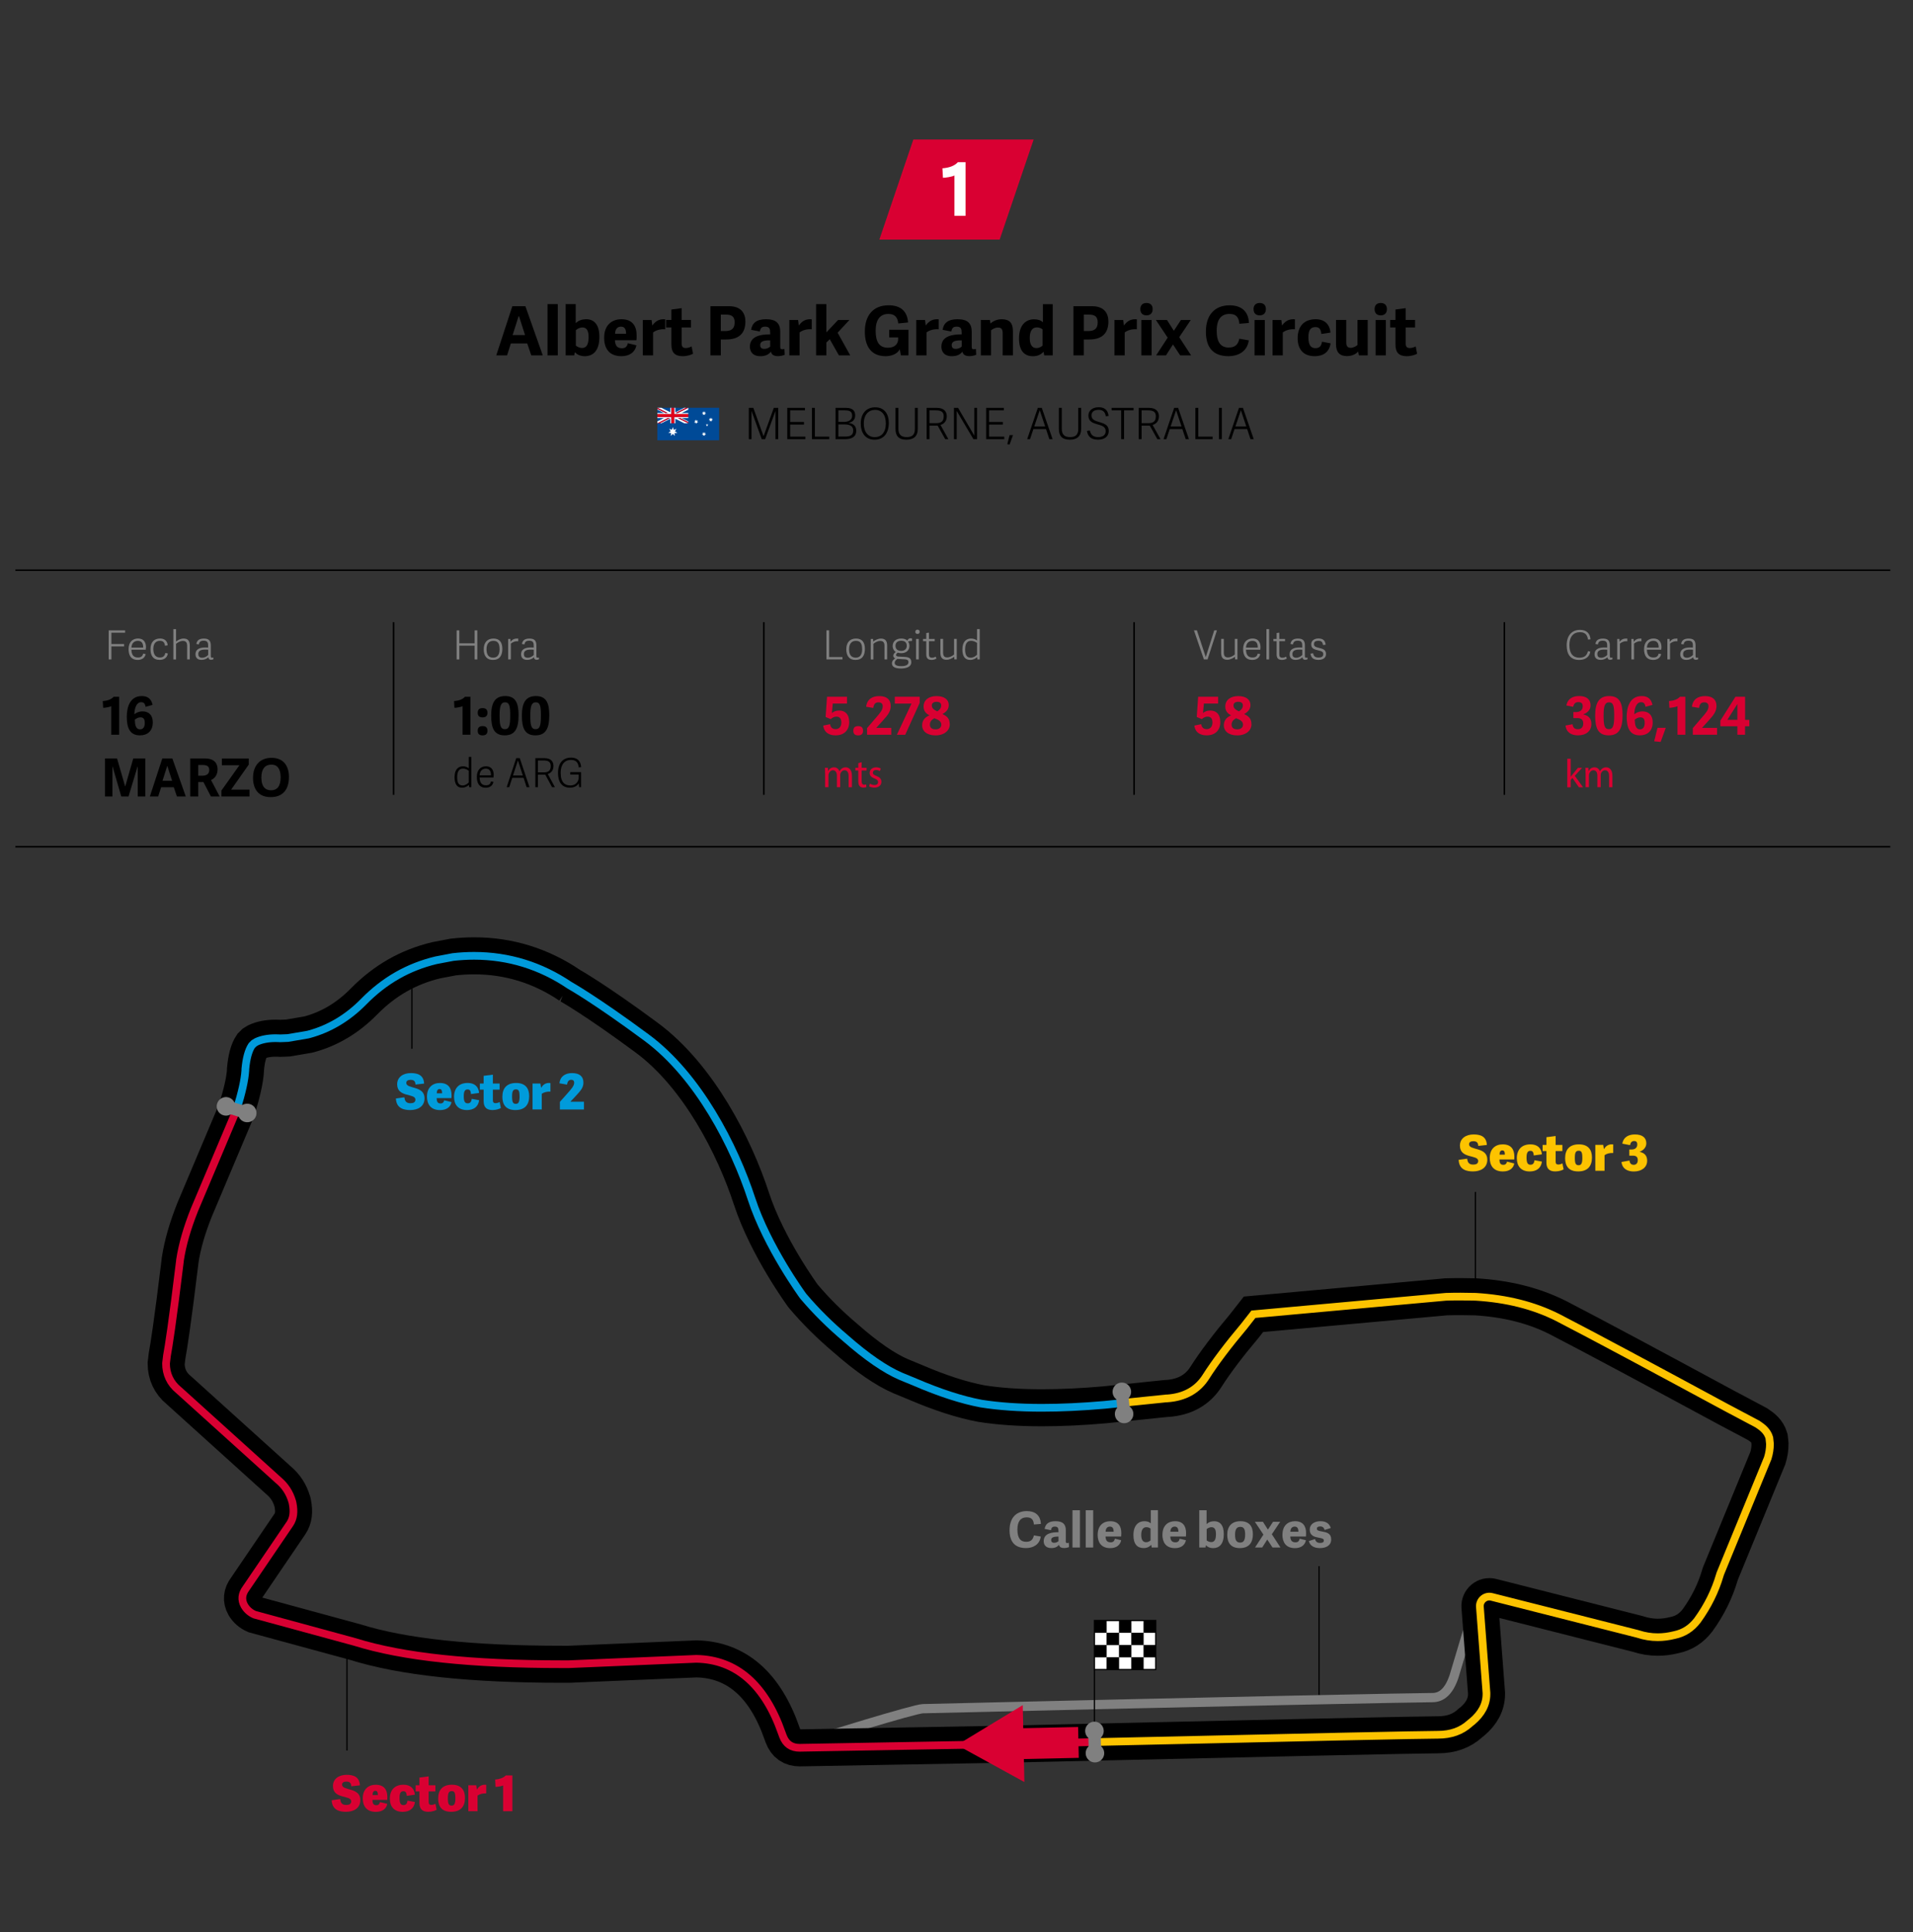 <?xml version="1.0" encoding="UTF-8"?><svg id="Cifra_1" xmlns="http://www.w3.org/2000/svg" xmlns:xlink="http://www.w3.org/1999/xlink" viewBox="0 0 620 626"><rect x="0" y="0" width="620" height="626" fill="#333333" stroke="none"/><defs><style>.cls-1{stroke-width:4px;}.cls-1,.cls-2,.cls-3,.cls-4,.cls-5,.cls-6,.cls-7,.cls-8,.cls-9,.cls-10,.cls-11{fill:none;}.cls-1,.cls-2,.cls-3,.cls-4,.cls-9{stroke-linecap:round;stroke-line:round;}.cls-1,.cls-10{stroke:gray;}.cls-2{stroke-width:12px;}.cls-2,.cls-6,.cls-7,.cls-8{stroke:#000;}.cls-12{fill:#fdc300;}.cls-12,.cls-13,.cls-14,.cls-15,.cls-5,.cls-16,.cls-17,.cls-18,.cls-19{stroke-width:0px;}.cls-3{stroke:#009bdb;}.cls-3,.cls-4,.cls-9{stroke-width:2.5px;}.cls-14{fill:#e1001a;}.cls-4{stroke:#fdc300;}.cls-15{fill:#009bdb;}.cls-6{stroke-width:.5px;}.cls-16{fill:gray;}.cls-7,.cls-8{stroke-width:.4px;}.cls-8{stroke-miterlimit:10;}.cls-17{fill:#004a97;}.cls-18{fill:#fff;}.cls-19{fill:#d90032;}.cls-9,.cls-11{stroke:#d90032;}.cls-20{clip-path:url(#clippath);}.cls-10{stroke-width:3px;}.cls-11{stroke-width:10px;}</style><clipPath id="clippath"><rect class="cls-7" x="354.71" y="525.03" width="19.86" height="15.9"/></clipPath></defs><g id="Titulos_DESKTOP"><g id="Tres_Caritas"><g id="Deleted_Symbol"><path class="cls-16" d="M507.75,209.11c0-3.26,1.74-5.04,4.32-5.04,1.92,0,3.25.96,3.42,3.07l-.82.08c-.22-1.52-.92-2.39-2.6-2.39-2.12,0-3.43,1.43-3.43,4.19s1.21,4.07,3.24,4.07c1.57,0,2.43-.66,2.77-2.13l.77.17c-.35,2-1.98,2.69-3.6,2.69-2.9,0-4.06-1.92-4.06-4.69Z"/><path class="cls-16" d="M521.76,212.58c0,.36.07.52.4.52.12,0,.23-.03.4-.08l.05.56c-.26.13-.49.18-.79.18-.61,0-.83-.38-.86-.83-.49.52-1.27.87-2.21.87-1.69,0-1.96-1.16-1.96-1.79,0-1.89,1.72-2.24,3.22-2.24.38,0,.61.01.87.03v-.66c0-1.01-.29-1.56-1.44-1.56-1.05,0-1.42.42-1.56,1.2l-.82-.14c.21-1.23,1.01-1.75,2.43-1.75,1.59,0,2.26.62,2.26,2.28v3.43ZM520.9,210.5c-.21-.03-.44-.04-.82-.04-.91,0-2.38.07-2.38,1.42,0,.65.23,1.22,1.26,1.22.77,0,1.52-.43,1.94-.91v-1.69Z"/><path class="cls-16" d="M527.4,207.78c-.82-.14-1.85.23-2.39.77v5.1h-.87v-6.64h.71l.08.92c.64-.86,1.35-1.07,2.26-1.05h.21v.91Z"/><path class="cls-16" d="M531.98,207.78c-.82-.14-1.85.23-2.39.77v5.1h-.87v-6.64h.71l.08.92c.64-.86,1.35-1.07,2.26-1.05h.21v.91Z"/><path class="cls-16" d="M532.84,210.33c0-2.43,1.4-3.46,3.08-3.46,1.82,0,2.56,1.24,2.56,2.82-.01.26-.03.53-.07.81h-4.65c.05,1.99.98,2.52,2.13,2.52,1.04,0,1.47-.43,1.68-1.26l.82.16c-.29,1.31-1.34,1.89-2.56,1.89-2.31,0-2.99-1.64-2.99-3.47ZM537.57,209.8c.03-1.37-.49-2.17-1.73-2.17-1.01,0-2,.62-2.07,2.17h3.8Z"/><path class="cls-16" d="M543.65,207.78c-.82-.14-1.85.23-2.39.77v5.1h-.87v-6.64h.71l.08.92c.64-.86,1.35-1.07,2.26-1.05h.21v.91Z"/><path class="cls-16" d="M549.54,212.58c0,.36.07.52.4.52.12,0,.23-.03.4-.08l.05.56c-.26.13-.49.18-.79.18-.61,0-.83-.38-.86-.83-.49.52-1.27.87-2.21.87-1.69,0-1.96-1.16-1.96-1.79,0-1.89,1.72-2.24,3.22-2.24.38,0,.61.01.87.03v-.66c0-1.01-.29-1.56-1.44-1.56-1.05,0-1.42.42-1.56,1.2l-.82-.14c.21-1.23,1.01-1.75,2.43-1.75,1.59,0,2.26.62,2.26,2.28v3.43ZM548.69,210.5c-.21-.03-.44-.04-.82-.04-.91,0-2.38.07-2.38,1.42,0,.65.23,1.22,1.26,1.22.77,0,1.52-.43,1.94-.91v-1.69Z"/><path class="cls-19" d="M509.67,234.65c.14,1.04.58,1.61,1.73,1.61.97,0,1.73-.56,1.73-1.84s-.7-1.77-1.99-1.77h-1.21v-1.94h.8c1.44,0,2.23-.73,2.23-1.87,0-.82-.34-1.36-1.39-1.36s-1.48.54-1.7,1.53l-2.21-.44c.44-2.31,2.23-3.06,4.15-3.06,2.36,0,3.69,1.1,3.69,2.99,0,1.62-1.19,2.53-2.31,2.91v.07c1.63.37,2.57,1.29,2.57,3.08,0,2.28-1.7,3.69-4.35,3.69-1.94,0-3.76-.82-4.03-3.18l2.29-.42Z"/><path class="cls-19" d="M516.99,231.86c0-4.06,1.17-6.34,4.55-6.34s4.33,2.29,4.33,6.2c0,4.23-1.1,6.53-4.5,6.53s-4.38-2.31-4.38-6.39ZM523.16,231.83c0-3.06-.27-4.28-1.65-4.28s-1.79,1.21-1.79,4.33.31,4.37,1.72,4.37,1.72-1.28,1.72-4.42Z"/><path class="cls-19" d="M533.3,229.01c-.19-1.16-.65-1.5-1.45-1.5-1.53,0-2.16,2.04-2.18,3.91.58-.51,1.53-.94,2.65-.94,1.96,0,3.32,1.17,3.32,3.55,0,2.89-1.82,4.22-4.18,4.22-3.4,0-4.25-2.67-4.25-6.05,0-2.87.92-6.68,4.84-6.68,1.67,0,3.06.65,3.52,2.86l-2.28.63ZM531.53,236.3c1.02,0,1.51-.82,1.51-2.07s-.39-1.82-1.44-1.82c-.61,0-1.34.37-1.79.76.05,1.63.29,3.13,1.72,3.13Z"/><path class="cls-19" d="M537.19,235.81h2.69l-1.67,4.57-2.09-.2,1.07-4.37Z"/><path class="cls-19" d="M543.67,238.05v-9.25c-.58.31-2.07.53-2.63.53l-.12-2.18c1.51-.12,2.74-.53,3.55-1.41h1.75v12.31h-2.55Z"/><path class="cls-19" d="M556.31,228.7c0,1.75-.83,2.89-2.65,4.88l-2.01,2.21v.05h4.84v2.21h-7.85v-2.14l2.63-3.08c1.55-1.78,2.45-2.74,2.45-3.99,0-.82-.44-1.29-1.38-1.29-1.09,0-1.51.66-1.68,1.82l-2.31-.39c.29-2.43,1.97-3.45,4.25-3.45,2.45,0,3.71,1.16,3.71,3.18Z"/><path class="cls-19" d="M563.08,238.05v-2.75h-5.51v-1.82l4.88-7.73h3.13v7.48h1.38v2.07h-1.39v2.75h-2.48ZM563.08,233.22v-5.13l-3.25,5.13h3.25Z"/><path class="cls-19" d="M509.05,251.65h.03c.15-.22.37-.49.54-.71l1.79-2.17h1.34l-2.36,2.59,2.68,3.71h-1.35l-2.1-3.02-.57.65v2.37h-1.1v-9.23h1.1v5.82Z"/><path class="cls-19" d="M513.87,250.46c0-.65-.01-1.18-.05-1.7h.97l.05,1.01h.04c.34-.6.91-1.16,1.92-1.16.83,0,1.46.52,1.73,1.26h.02c.19-.35.43-.62.68-.82.37-.29.77-.44,1.35-.44.81,0,2,.55,2,2.73v3.71h-1.08v-3.56c0-1.21-.43-1.94-1.32-1.94-.63,0-1.12.48-1.31,1.04-.05.16-.09.36-.09.57v3.89h-1.08v-3.77c0-1-.43-1.73-1.27-1.73-.69,0-1.2.57-1.37,1.14-.06.17-.09.36-.09.56v3.8h-1.08v-4.59Z"/><path class="cls-16" d="M268.72,212.89h4.32v.75h-5.19v-9.41h.87v8.66Z"/><path class="cls-16" d="M274.28,210.36c0-2.16,1.12-3.48,3.16-3.48s2.87,1.34,2.87,3.32c0,2.18-.87,3.61-3.04,3.61s-2.99-1.5-2.99-3.45ZM279.41,210.27c0-1.98-.74-2.64-2.01-2.64s-2.21.81-2.21,2.68.71,2.76,2.16,2.76c1.27,0,2.07-.78,2.07-2.79Z"/><path class="cls-16" d="M287.53,213.65h-.87v-4.39c0-1.01-.35-1.61-1.38-1.61-.87,0-1.81.58-2.21.95v5.06h-.87v-6.64h.77l.05.83c.71-.53,1.57-.96,2.5-.96,1.42,0,2.01.79,2.01,2.29v4.49Z"/><path class="cls-16" d="M294.07,207.58c.17-.4.49-.79.96-.79.19,0,.38.03.56.09v.78c-.42-.01-.99.07-1.31.17.3.34.47.88.47,1.42,0,1.51-1.16,2.38-2.61,2.38-.43,0-.9-.06-1.21-.18-.22.2-.51.44-.51.75s.16.49.96.53l1.85.1c1.35.08,2.12.43,2.12,1.72,0,1.62-1.81,2.04-3.37,2.04-2.5,0-2.9-.95-2.9-1.68,0-.82.61-1.31,1.08-1.64-.39-.12-.65-.4-.65-.84,0-.53.39-.88.82-1.22-.46-.23-.79-.7-.94-1.29-.05-.19-.08-.39-.08-.61,0-1.48,1.11-2.43,2.76-2.43.85,0,1.55.18,2,.7ZM293.2,213.61l-2.37-.13c-.49.35-.86.74-.86,1.27,0,.57.39,1.08,2.15,1.08,1.57,0,2.31-.48,2.31-1.31,0-.49-.25-.86-1.23-.91ZM292.11,207.59c-1.04,0-1.88.48-1.88,1.64,0,.96.55,1.65,1.86,1.65,1.09,0,1.79-.62,1.79-1.62,0-1.13-.65-1.66-1.77-1.66Z"/><path class="cls-16" d="M297.36,205.39c-.44,0-.7-.25-.7-.69s.26-.69.7-.69.7.25.7.69-.26.69-.7.69ZM297.77,213.65h-.87v-6.64h.87v6.64Z"/><path class="cls-16" d="M303.48,213.39c-.33.22-.98.42-1.51.42-1.18,0-1.77-.53-1.77-1.78v-4.29h-1.04v-.73h1.04v-1.91l.87-.13v2.04h1.86v.73h-1.86v4.17c0,.75.16,1.18,1.03,1.18.4,0,.9-.17,1.18-.34l.2.64Z"/><path class="cls-16" d="M304.79,207h.87v4.39c0,1.01.31,1.61,1.34,1.61.87,0,1.81-.58,2.21-.95v-5.06h.87v6.64h-.77l-.05-.83c-.71.53-1.57.96-2.5.96-1.42,0-1.98-.79-1.98-2.29v-4.49Z"/><path class="cls-16" d="M317.53,213.65h-.74l-.08-.74c-.61.51-1.3.9-2.29.9-1.5,0-2.51-.96-2.51-3.39,0-2.59,1.3-3.54,2.81-3.54.78,0,1.44.26,1.94.62v-3.67h.87v9.82ZM316.66,208.31c-.33-.25-1.05-.69-1.94-.69-1.42,0-1.92,1.11-1.92,2.83,0,1.82.56,2.64,1.83,2.64.81,0,1.57-.49,2.03-.99v-3.8Z"/><path class="cls-16" d="M154.7,213.65h-.87v-4.46h-4.97v4.46h-.87v-9.41h.87v4.19h4.97v-4.19h.87v9.41Z"/><path class="cls-16" d="M156.78,210.36c0-2.16,1.12-3.48,3.16-3.48s2.87,1.34,2.87,3.32c0,2.18-.87,3.61-3.04,3.61s-2.99-1.5-2.99-3.45ZM161.9,210.27c0-1.98-.74-2.64-2.01-2.64s-2.21.81-2.21,2.68.71,2.76,2.16,2.76c1.27,0,2.07-.78,2.07-2.79Z"/><path class="cls-16" d="M167.96,207.78c-.82-.14-1.85.23-2.39.77v5.1h-.87v-6.64h.71l.08.92c.64-.86,1.35-1.07,2.26-1.05h.21v.91Z"/><path class="cls-16" d="M173.85,212.58c0,.36.07.52.4.52.12,0,.23-.03.4-.08l.05.56c-.26.13-.49.18-.79.18-.61,0-.83-.38-.86-.83-.49.52-1.27.87-2.21.87-1.69,0-1.96-1.16-1.96-1.79,0-1.89,1.72-2.24,3.22-2.24.38,0,.61.01.87.03v-.66c0-1.01-.29-1.56-1.44-1.56-1.05,0-1.42.42-1.56,1.2l-.82-.14c.21-1.23,1.01-1.75,2.43-1.75,1.59,0,2.26.62,2.26,2.28v3.43ZM172.99,210.5c-.21-.03-.44-.04-.82-.04-.91,0-2.38.07-2.38,1.42,0,.65.23,1.22,1.26,1.22.77,0,1.52-.43,1.94-.91v-1.69Z"/><path class="cls-16" d="M36.1,213.65h-.87v-9.41h5.32v.75h-4.45v3.67h4.12v.77h-4.12v4.23Z"/><path class="cls-16" d="M41.67,210.33c0-2.43,1.4-3.46,3.08-3.46,1.82,0,2.56,1.24,2.56,2.82-.01.26-.03.53-.07.81h-4.65c.05,1.99.98,2.52,2.13,2.52,1.04,0,1.47-.43,1.68-1.26l.82.16c-.29,1.31-1.34,1.89-2.56,1.89-2.31,0-2.99-1.64-2.99-3.47ZM46.4,209.8c.03-1.37-.49-2.17-1.73-2.17-1.01,0-2,.62-2.07,2.17h3.8Z"/><path class="cls-16" d="M48.77,210.37c0-2.33,1.17-3.5,3.15-3.5,1.31,0,2.34.74,2.42,2.22l-.87.12c-.12-1.07-.61-1.59-1.62-1.59s-2.16.57-2.16,2.63c0,2.18,1.07,2.77,2.13,2.77.96,0,1.57-.42,1.76-1.47l.82.17c-.22,1.48-1.39,2.08-2.63,2.08-2.18,0-2.99-1.43-2.99-3.43Z"/><path class="cls-16" d="M61.52,213.65h-.87v-4.39c0-1.01-.35-1.61-1.38-1.61-.87,0-1.81.58-2.21.95v5.06h-.87v-9.82h.87v3.99c.71-.53,1.52-.95,2.44-.95,1.42,0,2.01.79,2.01,2.29v4.49Z"/><path class="cls-16" d="M68.33,212.58c0,.36.07.52.4.52.12,0,.23-.03.4-.08l.05.56c-.26.13-.49.18-.79.18-.61,0-.83-.38-.86-.83-.49.52-1.27.87-2.21.87-1.69,0-1.96-1.16-1.96-1.79,0-1.89,1.72-2.24,3.22-2.24.38,0,.61.01.87.03v-.66c0-1.01-.29-1.56-1.44-1.56-1.05,0-1.42.42-1.56,1.2l-.82-.14c.21-1.23,1.01-1.75,2.43-1.75,1.59,0,2.26.62,2.26,2.28v3.43ZM67.47,210.5c-.21-.03-.44-.04-.82-.04-.91,0-2.38.07-2.38,1.42,0,.65.23,1.22,1.26,1.22.77,0,1.52-.43,1.94-.91v-1.69Z"/><path class="cls-19" d="M268.03,225.74h6.48v2.21h-4.61l-.29,3.08c.53-.46,1.26-.82,2.35-.82,1.82,0,3.26,1.07,3.26,3.76s-1.73,4.28-4.4,4.28c-1.97,0-3.71-.8-4.01-3.16l2.23-.46c.14.97.63,1.6,1.79,1.6.99,0,1.85-.65,1.85-2.16s-.8-1.89-1.63-1.89c-.73,0-1.34.37-1.8.82l-1.67-.7.46-6.56Z"/><path class="cls-19" d="M278.14,238.26c-1.07,0-1.58-.49-1.58-1.5s.51-1.51,1.58-1.51,1.58.53,1.58,1.51-.53,1.5-1.58,1.5Z"/><path class="cls-19" d="M288.68,228.7c0,1.75-.83,2.89-2.65,4.88l-2.01,2.21v.05h4.84v2.21h-7.85v-2.14l2.63-3.08c1.55-1.78,2.45-2.74,2.45-3.99,0-.82-.44-1.29-1.38-1.29-1.09,0-1.51.66-1.68,1.82l-2.31-.39c.29-2.43,1.97-3.45,4.25-3.45,2.45,0,3.71,1.16,3.71,3.18Z"/><path class="cls-19" d="M290.67,238.07l4.74-10.11h-5.41v-2.21h8.07v1.97l-4.69,10.35h-2.72Z"/><path class="cls-19" d="M307.82,234.69c0,1.95-1.75,3.57-4.64,3.57s-4.32-1.5-4.32-3.21c0-1.5.71-2.55,2.36-3.3-1.38-.66-1.89-1.68-1.89-2.84,0-2.12,1.7-3.38,4.22-3.38s3.94,1.16,3.94,2.87c0,1.39-.76,2.19-2.04,2.96,1.65.75,2.36,1.63,2.36,3.33ZM301.38,234.77c0,.92.53,1.53,1.85,1.53,1.24,0,1.85-.68,1.85-1.51,0-1.17-1.1-1.65-2.26-2.09-.8.46-1.44,1.02-1.44,2.07ZM305.04,228.6c0-.8-.46-1.22-1.53-1.22-.9,0-1.51.42-1.51,1.17,0,.9.65,1.39,1.75,1.94.78-.48,1.29-1.14,1.29-1.89Z"/><path class="cls-19" d="M267.4,250.46c0-.65-.01-1.18-.05-1.7h.97l.05,1.01h.04c.34-.6.91-1.16,1.92-1.16.83,0,1.46.52,1.73,1.26h.02c.19-.35.43-.62.68-.82.37-.29.77-.44,1.35-.44.81,0,2,.55,2,2.73v3.71h-1.08v-3.56c0-1.21-.43-1.94-1.32-1.94-.63,0-1.12.48-1.31,1.04-.05.16-.09.36-.09.57v3.89h-1.08v-3.77c0-1-.43-1.73-1.27-1.73-.69,0-1.2.57-1.37,1.14-.06.17-.09.36-.09.56v3.8h-1.08v-4.59Z"/><path class="cls-19" d="M279.26,246.95v1.81h1.59v.87h-1.59v3.39c0,.78.21,1.22.83,1.22.29,0,.5-.04.64-.08l.05.86c-.21.09-.55.16-.98.16-.52,0-.93-.17-1.2-.48-.32-.34-.43-.9-.43-1.64v-3.43h-.95v-.87h.95v-1.51l1.08-.3Z"/><path class="cls-19" d="M281.94,253.88c.33.22.91.46,1.46.46.81,0,1.19-.42,1.19-.94s-.32-.84-1.13-1.16c-1.1-.4-1.61-1.03-1.61-1.78,0-1.01.79-1.85,2.1-1.85.62,0,1.16.18,1.5.39l-.28.83c-.24-.16-.68-.36-1.25-.36-.66,0-1.02.39-1.02.86,0,.52.37.75,1.16,1.07,1.06.42,1.6.96,1.6,1.9,0,1.1-.83,1.88-2.28,1.88-.67,0-1.29-.17-1.71-.43l.28-.87Z"/><path class="cls-13" d="M36.06,238.05v-9.25c-.58.31-2.07.53-2.63.53l-.12-2.18c1.51-.12,2.74-.53,3.55-1.41h1.75v12.31h-2.55Z"/><path class="cls-13" d="M47.18,229.01c-.19-1.16-.65-1.5-1.45-1.5-1.53,0-2.16,2.04-2.18,3.91.58-.51,1.53-.94,2.65-.94,1.96,0,3.32,1.17,3.32,3.55,0,2.89-1.82,4.22-4.18,4.22-3.4,0-4.25-2.67-4.25-6.05,0-2.87.92-6.68,4.84-6.68,1.67,0,3.06.65,3.52,2.86l-2.28.63ZM45.41,236.3c1.02,0,1.51-.82,1.51-2.07s-.39-1.82-1.44-1.82c-.61,0-1.34.37-1.79.76.05,1.63.29,3.13,1.72,3.13Z"/><path class="cls-13" d="M47.09,258.05h-2.45v-9.66h-.07l-2.91,9.66h-2.36l-2.8-9.67h-.07v9.67h-2.4v-12.31h3.91l2.6,8.99h.07l2.58-8.99h3.89v12.31Z"/><path class="cls-13" d="M55.86,245.74l4.35,12.31h-2.87l-1.02-2.99h-4.1l-.95,2.99h-2.7l4.03-12.31h3.26ZM54.25,248.21h-.07l-1.51,4.76h3.11l-1.53-4.76Z"/><path class="cls-13" d="M71.18,258.05h-2.82l-2.43-4.67h-1.68v4.67h-2.6v-12.31h4.79c3.06,0,4.08,1.65,4.08,3.47s-.87,2.94-2.12,3.52l2.79,5.32ZM65.59,251.32c1.22,0,2.23-.46,2.23-1.85,0-1.17-.73-1.62-2.12-1.62h-1.45v3.47h1.34Z"/><path class="cls-13" d="M74.9,255.84h5.97v2.21h-9.11v-1.92l5.83-8.19h-5.68v-2.19h8.72v1.96l-5.73,8.14Z"/><path class="cls-13" d="M82.01,251.95c0-3.65,2.02-6.42,6-6.42s5.64,2.77,5.64,6.19c0,4-1.92,6.54-5.92,6.54s-5.73-2.63-5.73-6.31ZM90.95,251.86c0-2.84-1.1-4.13-2.99-4.13-1.99,0-3.25,1.31-3.25,4.17s1.19,4.15,3.13,4.15c1.84,0,3.11-1.14,3.11-4.18Z"/><line class="cls-6" x1="127.56" y1="201.58" x2="127.56" y2="257.52"/><line class="cls-6" x1="247.56" y1="201.58" x2="247.56" y2="257.52"/><line class="cls-6" x1="367.56" y1="201.58" x2="367.56" y2="257.52"/><line class="cls-6" x1="487.56" y1="201.58" x2="487.56" y2="257.52"/><path class="cls-13" d="M149.91,238.05v-9.25c-.58.31-2.07.53-2.63.53l-.12-2.18c1.51-.12,2.74-.53,3.55-1.41h1.75v12.31h-2.55Z"/><path class="cls-13" d="M156.41,232.43c-1.07,0-1.58-.49-1.58-1.5s.51-1.51,1.58-1.51,1.58.53,1.58,1.51-.53,1.5-1.58,1.5ZM156.41,238.26c-1.07,0-1.58-.49-1.58-1.5s.51-1.51,1.58-1.51,1.58.53,1.58,1.51-.53,1.5-1.58,1.5Z"/><path class="cls-13" d="M159.19,231.86c0-4.06,1.17-6.34,4.55-6.34s4.33,2.29,4.33,6.2c0,4.23-1.1,6.53-4.5,6.53s-4.38-2.31-4.38-6.39ZM165.36,231.83c0-3.06-.27-4.28-1.65-4.28s-1.79,1.21-1.79,4.33.31,4.37,1.72,4.37,1.72-1.28,1.72-4.42Z"/><path class="cls-13" d="M169.14,231.86c0-4.06,1.17-6.34,4.55-6.34s4.33,2.29,4.33,6.2c0,4.23-1.1,6.53-4.5,6.53s-4.38-2.31-4.38-6.39ZM175.31,231.83c0-3.06-.27-4.28-1.65-4.28s-1.79,1.21-1.79,4.33.31,4.37,1.72,4.37,1.72-1.28,1.72-4.42Z"/><path class="cls-16" d="M390.18,213.65l-3.22-9.41h.96l2.87,8.65,2.74-8.65h.88l-3.04,9.41h-1.2Z"/><path class="cls-16" d="M395.77,207h.87v4.39c0,1.01.31,1.61,1.34,1.61.87,0,1.81-.58,2.21-.95v-5.06h.87v6.64h-.77l-.05-.83c-.71.53-1.57.96-2.5.96-1.42,0-1.97-.79-1.97-2.29v-4.49Z"/><path class="cls-16" d="M402.89,210.33c0-2.43,1.4-3.46,3.08-3.46,1.82,0,2.56,1.24,2.56,2.82-.01.26-.03.53-.06.81h-4.65c.05,1.99.97,2.52,2.13,2.52,1.04,0,1.47-.43,1.68-1.26l.82.16c-.29,1.31-1.34,1.89-2.56,1.89-2.31,0-2.99-1.64-2.99-3.47ZM407.63,209.8c.03-1.37-.49-2.17-1.73-2.17-1.01,0-2,.62-2.07,2.17h3.79Z"/><path class="cls-16" d="M411.32,213.65h-.87v-9.82h.87v9.82Z"/><path class="cls-16" d="M417.03,213.39c-.32.22-.97.42-1.51.42-1.18,0-1.77-.53-1.77-1.78v-4.29h-1.04v-.73h1.04v-1.91l.87-.13v2.04h1.86v.73h-1.86v4.17c0,.75.16,1.18,1.03,1.18.4,0,.9-.17,1.18-.34l.2.64Z"/><path class="cls-16" d="M422.93,212.58c0,.36.06.52.4.52.12,0,.23-.03.4-.08l.05.56c-.26.13-.49.18-.79.18-.61,0-.83-.38-.86-.83-.49.52-1.28.87-2.21.87-1.69,0-1.96-1.16-1.96-1.79,0-1.89,1.72-2.24,3.22-2.24.38,0,.61.01.87.03v-.66c0-1.01-.29-1.56-1.44-1.56-1.05,0-1.42.42-1.56,1.2l-.82-.14c.21-1.23,1.01-1.75,2.43-1.75,1.59,0,2.26.62,2.26,2.28v3.43ZM422.07,210.5c-.21-.03-.44-.04-.82-.04-.91,0-2.38.07-2.38,1.42,0,.65.23,1.22,1.26,1.22.77,0,1.52-.43,1.94-.91v-1.69Z"/><path class="cls-16" d="M429.65,208.88l-.86.1c-.16-.87-.4-1.37-1.5-1.37-1.16,0-1.43.51-1.43,1.08,0,.78.59.96,1.59,1.21,1.22.3,2.31.56,2.31,2,0,1.14-.86,1.9-2.46,1.9-1.46,0-2.38-.56-2.57-2.02l.83-.14c.18.79.49,1.4,1.78,1.4.87,0,1.53-.26,1.53-1.11,0-.78-.54-.94-1.51-1.18-1.11-.29-2.4-.46-2.4-1.98,0-1.29,1.11-1.91,2.35-1.91,1.6,0,2.17.79,2.33,2Z"/><path class="cls-19" d="M388.31,225.74h6.48v2.21h-4.61l-.29,3.08c.53-.46,1.26-.82,2.35-.82,1.82,0,3.26,1.07,3.26,3.76s-1.73,4.28-4.4,4.28c-1.97,0-3.71-.8-4.01-3.16l2.23-.46c.14.97.63,1.6,1.79,1.6.99,0,1.85-.65,1.85-2.16s-.8-1.89-1.63-1.89c-.73,0-1.34.37-1.8.82l-1.67-.7.46-6.56Z"/><path class="cls-19" d="M405.6,234.69c0,1.95-1.75,3.57-4.64,3.57s-4.32-1.5-4.32-3.21c0-1.5.71-2.55,2.36-3.3-1.38-.66-1.89-1.68-1.89-2.84,0-2.12,1.7-3.38,4.22-3.38s3.94,1.16,3.94,2.87c0,1.39-.76,2.19-2.04,2.96,1.65.75,2.36,1.63,2.36,3.33ZM399.16,234.77c0,.92.53,1.53,1.85,1.53,1.24,0,1.85-.68,1.85-1.51,0-1.17-1.1-1.65-2.26-2.09-.8.46-1.44,1.02-1.44,2.07ZM402.81,228.6c0-.8-.46-1.22-1.53-1.22-.9,0-1.51.42-1.51,1.17,0,.9.65,1.39,1.75,1.94.78-.48,1.29-1.14,1.29-1.89Z"/><line class="cls-6" x1="4.99" y1="274.34" x2="612.64" y2="274.34"/><line class="cls-6" x1="4.99" y1="184.73" x2="612.64" y2="184.73"/><rect class="cls-17" x="213.05" y="132.11" width="20.02" height="10.54"/><polygon class="cls-18" points="217.24 132.11 217.24 133.58 214.33 132.11 213.05 132.11 216.43 133.8 215.67 133.8 213.05 132.49 213.05 132.73 215.18 133.8 213.05 133.8 213.05 134.14 217.58 134.14 217.58 132.11 217.24 132.11"/><polygon class="cls-18" points="213.05 135.11 213.05 135.44 215.18 135.44 213.05 136.52 213.05 137.14 216.43 135.44 217.18 135.44 213.8 137.14 214.34 137.14 217.24 135.67 217.24 137.14 217.58 137.14 217.58 135.11 213.05 135.11"/><polygon class="cls-18" points="223.07 135.11 218.54 135.11 218.54 137.14 218.88 137.14 218.88 135.67 221.78 137.14 223.07 137.14 219.69 135.44 220.45 135.44 223.07 136.76 223.07 136.52 220.94 135.44 223.07 135.44 223.07 135.11"/><polygon class="cls-18" points="223.07 132.11 219.69 133.8 218.94 133.8 222.32 132.11 221.79 132.11 218.88 133.58 218.88 132.11 218.54 132.11 218.54 134.14 223.07 134.14 223.07 133.8 220.94 133.8 223.07 132.73 223.07 132.11"/><polygon class="cls-14" points="216.43 133.8 213.05 132.11 213.05 132.49 215.67 133.8 216.43 133.8"/><polygon class="cls-14" points="219.69 135.44 223.07 137.14 223.07 136.76 220.45 135.44 219.69 135.44"/><polygon class="cls-14" points="219.69 133.8 223.07 132.11 222.32 132.11 218.94 133.8 219.69 133.8"/><polygon class="cls-14" points="216.43 135.44 213.05 137.14 213.8 137.14 217.18 135.44 216.43 135.44"/><polygon class="cls-14" points="218.54 134.14 218.54 132.11 217.58 132.11 217.58 134.14 213.05 134.14 213.05 135.11 217.58 135.11 217.58 137.14 218.54 137.14 218.54 135.11 223.07 135.11 223.07 134.14 218.54 134.14"/><polygon class="cls-18" points="218.37 139.26 219.25 138.95 218.74 139.73 219.53 140.23 218.6 140.32 218.7 141.24 218.05 140.58 217.39 141.23 217.51 140.3 216.59 140.2 217.38 139.71 216.89 138.93 217.77 139.24 218.07 138.37 218.37 139.26"/><polygon class="cls-18" points="225.78 136.34 226.19 136.2 225.95 136.57 226.32 136.8 225.88 136.84 225.93 137.27 225.62 136.96 225.31 137.27 225.37 136.84 224.94 136.79 225.31 136.56 225.08 136.19 225.49 136.34 225.63 135.93 225.78 136.34"/><polygon class="cls-18" points="230.53 135.68 230.94 135.54 230.7 135.91 231.07 136.14 230.63 136.18 230.68 136.62 230.37 136.3 230.07 136.61 230.12 136.18 229.69 136.13 230.06 135.9 229.83 135.53 230.24 135.68 230.39 135.27 230.53 135.68"/><polygon class="cls-18" points="228.3 133.61 228.71 133.46 228.48 133.83 228.85 134.06 228.41 134.11 228.46 134.54 228.15 134.23 227.84 134.53 227.9 134.1 227.47 134.05 227.84 133.82 227.61 133.45 228.02 133.6 228.16 133.19 228.3 133.61"/><polygon class="cls-18" points="228.3 140.35 228.71 140.2 228.48 140.57 228.85 140.8 228.41 140.85 228.46 141.28 228.15 140.96 227.84 141.27 227.9 140.84 227.47 140.79 227.84 140.56 227.61 140.19 228.02 140.34 228.16 139.93 228.3 140.35"/><polygon class="cls-18" points="228.72 137.58 229.05 137.58 229.15 137.26 229.26 137.58 229.59 137.57 229.32 137.77 229.43 138.08 229.16 137.89 229.16 137.89 228.89 138.09 228.99 137.77 228.72 137.58"/><rect class="cls-5" x="213.05" y="132.11" width="20.02" height="10.54"/><path class="cls-13" d="M252.22,142.28h-.9v-9.13l-3.33,9.13h-1.11l-3.31-9.15v9.15h-.88v-10.14h1.46l3.32,9.2,3.32-9.2h1.43v10.14Z"/><path class="cls-13" d="M256.09,141.47h4.93v.81h-5.87v-10.14h5.73v.81h-4.79v3.77h4.48v.83h-4.48v3.92Z"/><path class="cls-13" d="M264.1,141.47h4.65v.81h-5.59v-10.14h.94v9.33Z"/><path class="cls-13" d="M270.79,142.28v-10.14h3.33c2.4,0,3.04,1.09,3.04,2.48,0,1.46-.97,2.16-2.11,2.38v.03c1.68.22,2.45,1.13,2.45,2.52,0,2.07-1.53,2.73-3.73,2.73h-2.98ZM273.45,136.69c1.15,0,2.73-.36,2.73-1.98s-.97-1.77-3.01-1.77h-1.46v3.74h1.74ZM273.7,141.45c1.58,0,2.82-.24,2.82-1.93,0-1.82-1.51-2.02-3.28-2.02h-1.53v3.95h1.99Z"/><path class="cls-13" d="M278.97,137.2c0-3.03,1.67-5.24,4.68-5.24s4.41,2.21,4.41,5.03c0,3.31-1.6,5.46-4.61,5.46s-4.48-2.21-4.48-5.25ZM287.09,137.13c0-2.8-1.4-4.34-3.47-4.34s-3.67,1.55-3.67,4.41,1.46,4.43,3.56,4.43,3.59-1.48,3.59-4.5Z"/><path class="cls-13" d="M296.51,138.95v-6.81h.94v6.85c0,2.33-1.32,3.46-3.68,3.46-2.52,0-3.54-1.23-3.54-3.47v-6.84h.94v6.78c0,2,1.02,2.7,2.69,2.7s2.66-.66,2.66-2.68Z"/><path class="cls-13" d="M307.36,142.28h-1.02l-2.44-4.37h-2.66v4.37h-.92v-10.14h3.28c2.52,0,3.25,1.37,3.25,2.72,0,1.53-.81,2.44-2.04,2.82l2.56,4.61ZM303.44,137.1c1.47,0,2.42-.5,2.42-2.23,0-1.57-1.05-1.92-2.63-1.92h-1.99v4.15h2.2Z"/><path class="cls-13" d="M315.48,142.28l-5.41-9.13v9.13h-.9v-10.14h1.34l5.27,9.01v-9.01h.88v10.14h-1.19Z"/><path class="cls-13" d="M320.55,141.47h4.93v.81h-5.87v-10.14h5.73v.81h-4.79v3.77h4.48v.83h-4.48v3.92Z"/><path class="cls-13" d="M327.2,140.98h1.11l-1.11,3.05-.74-.11.74-2.94Z"/><path class="cls-13" d="M337.64,132.14l3.5,10.14h-1.04l-1.09-3.26h-4.09l-1.09,3.26h-.92l3.45-10.14h1.29ZM336.98,132.91l-1.78,5.28h3.54l-1.76-5.28Z"/><path class="cls-13" d="M349.46,138.95v-6.81h.94v6.85c0,2.33-1.32,3.46-3.68,3.46-2.52,0-3.54-1.23-3.54-3.47v-6.84h.94v6.78c0,2,1.02,2.7,2.69,2.7s2.66-.66,2.66-2.68Z"/><path class="cls-13" d="M353.74,134.6c0,2.93,5.6,1.34,5.6,4.97,0,2.07-1.64,2.87-3.46,2.87-2.24,0-3.31-.98-3.6-2.82l.94-.14c.27,1.13.83,2.14,2.66,2.14,1.16,0,2.47-.41,2.47-1.93,0-3.08-5.6-1.23-5.6-5.06,0-1.64,1.39-2.69,3.31-2.69,1.77,0,3,.76,3.24,2.82l-.9.11c-.2-.98-.59-2.09-2.3-2.09s-2.35.8-2.35,1.81Z"/><path class="cls-13" d="M363.37,142.28v-9.33h-3.1v-.81h7.12v.81h-3.08v9.33h-.94Z"/><path class="cls-13" d="M376.11,142.28h-1.02l-2.44-4.37h-2.66v4.37h-.92v-10.14h3.28c2.52,0,3.25,1.37,3.25,2.72,0,1.53-.81,2.44-2.04,2.82l2.56,4.61ZM372.19,137.1c1.47,0,2.42-.5,2.42-2.23,0-1.57-1.05-1.92-2.63-1.92h-1.99v4.15h2.2Z"/><path class="cls-13" d="M381.83,132.14l3.5,10.14h-1.04l-1.09-3.26h-4.09l-1.09,3.26h-.92l3.45-10.14h1.29ZM381.17,132.91l-1.78,5.28h3.54l-1.76-5.28Z"/><path class="cls-13" d="M388.36,141.47h4.65v.81h-5.59v-10.14h.94v9.33Z"/><path class="cls-13" d="M395.99,142.28h-.94v-10.14h.94v10.14Z"/><path class="cls-13" d="M402.83,132.14l3.5,10.14h-1.04l-1.09-3.26h-4.09l-1.09,3.26h-.92l3.45-10.14h1.29ZM402.17,132.91l-1.78,5.28h3.54l-1.76-5.28Z"/><path class="cls-13" d="M170.28,99.21l5.63,15.93h-3.72l-1.32-3.87h-5.3l-1.23,3.87h-3.5l5.21-15.93h4.22ZM168.19,102.4h-.09l-1.96,6.16h4.03l-1.98-6.16Z"/><path class="cls-13" d="M180.77,115.14h-3.32v-16.61h3.32v16.61Z"/><path class="cls-13" d="M183.33,115.14v-16.61h3.26v6.18c.92-.9,2.05-1.28,3.45-1.28,2.31,0,4.22,1.5,4.22,5.72,0,4.49-2.02,6.25-4.77,6.25-1.41,0-2.44-.53-3.15-1.23h-.07l-.15.97h-2.79ZM186.63,111.99c.42.31,1.17.75,2,.75,1.47,0,2.13-1.14,2.13-3.5,0-1.83-.44-3.15-2.02-3.15-.79,0-1.63.44-2.11.88v5.02Z"/><path class="cls-13" d="M195.8,109.44c0-4.14,2.53-6.01,5.61-6.01,3.48,0,4.93,2.11,4.93,5.3,0,.37-.02,1.1-.07,1.5h-6.97c.07,1.89.86,2.6,2.31,2.6,1.19,0,1.65-.66,1.87-1.63l2.79.68c-.42,2.13-2.13,3.52-4.86,3.52-4.25,0-5.61-2.86-5.61-5.96ZM202.91,108.12c0-1.65-.59-2.29-1.67-2.29-.95,0-1.87.62-1.89,2.29h3.56Z"/><path class="cls-13" d="M215.6,106.69c-1.5-.13-2.97.26-3.94,1.03v7.42h-3.32v-11.46h2.84l.24,1.8c.77-1.12,1.85-2.05,3.61-2.05.18,0,.37.02.57.02v3.23Z"/><path class="cls-13" d="M224.62,114.59c-.57.37-1.92.81-3.37.81-2.4,0-3.65-1.1-3.65-3.72v-5.59h-1.72v-2.42h1.72v-3.39l3.32-.44v3.83h3.04v2.42h-3.04v5.13c0,1.01.29,1.54,1.34,1.54.66,0,1.45-.26,1.89-.53l.46,2.35Z"/><path class="cls-13" d="M233.62,115.14h-3.37v-15.93h6.03c4.07,0,5.3,2.44,5.3,4.97,0,3.83-2.09,5.81-6.23,5.81h-1.74v5.15ZM234.98,107.26c1.74,0,3.12-.51,3.12-2.84,0-2.05-1.21-2.49-2.86-2.49h-1.63v5.32h1.36Z"/><path class="cls-13" d="M252.87,112.28c0,.62.11.88.68.88.2,0,.4-.04.68-.13l.09,1.91c-.44.22-1.41.44-2.11.44-1.32,0-2.11-.37-2.35-1.45-.73.95-1.83,1.47-3.41,1.47-2.86,0-3.41-1.91-3.41-3.06,0-3.5,3.63-4.03,6.58-4v-.42c0-1.3-.18-2.09-1.63-2.09-1.1,0-1.52.46-1.74,1.58l-2.82-.55c.35-2.16,1.72-3.43,4.84-3.43s4.6,1.19,4.6,4.05v4.8ZM249.63,110.27h-.53c-1.58.04-2.73.35-2.73,1.52,0,.66.29,1.25,1.34,1.25.79,0,1.56-.4,1.91-.75v-2.02Z"/><path class="cls-13" d="M263.08,106.69c-1.5-.13-2.97.26-3.94,1.03v7.42h-3.32v-11.46h2.84l.24,1.8c.77-1.12,1.85-2.05,3.61-2.05.18,0,.37.02.57.02v3.23Z"/><path class="cls-13" d="M267.83,107.68l3.78-4h3.67l-3.81,4.11,4.09,7.35h-3.67l-2.97-5.24-1.1,1.08v4.16h-3.32v-16.61h3.32v9.15Z"/><path class="cls-13" d="M291.59,113.18c-.68,1.43-2.6,2.22-4.55,2.22-4.8,0-6.75-3.32-6.75-7.97,0-5.15,2.64-8.52,7.72-8.52,3.48,0,6.01,1.56,6.29,5.57l-3.17.31c-.18-1.69-.9-3.08-3.19-3.08-2.79,0-4.14,2-4.14,5.41,0,3.78,1.23,5.54,4.03,5.54,2.13,0,3.26-1.23,3.26-2.77v-.57h-2.9v-2.49h6.25v8.3h-2.46l-.37-1.96Z"/><path class="cls-13" d="M304.22,106.69c-1.5-.13-2.97.26-3.94,1.03v7.42h-3.32v-11.46h2.84l.24,1.8c.77-1.12,1.85-2.05,3.61-2.05.18,0,.37.02.57.02v3.23Z"/><path class="cls-13" d="M314.93,112.28c0,.62.11.88.68.88.2,0,.4-.04.68-.13l.09,1.91c-.44.22-1.41.44-2.11.44-1.32,0-2.11-.37-2.35-1.45-.73.95-1.83,1.47-3.41,1.47-2.86,0-3.41-1.91-3.41-3.06,0-3.5,3.63-4.03,6.58-4v-.42c0-1.3-.18-2.09-1.63-2.09-1.1,0-1.52.46-1.74,1.58l-2.82-.55c.35-2.16,1.72-3.43,4.84-3.43s4.6,1.19,4.6,4.05v4.8ZM311.7,110.27h-.53c-1.58.04-2.73.35-2.73,1.52,0,.66.29,1.25,1.34,1.25.79,0,1.56-.4,1.91-.75v-2.02Z"/><path class="cls-13" d="M328.28,115.14h-3.32v-7.26c0-1.23-.48-1.76-1.52-1.76-.9,0-1.8.51-2.24.9v8.12h-3.32v-11.46h2.95l.18,1.14c.84-.77,2.09-1.39,3.65-1.39,2.53,0,3.63,1.25,3.63,3.87v7.83Z"/><path class="cls-13" d="M341.2,115.14h-2.77l-.2-1.12-.07-.02c-.79.88-1.87,1.41-3.39,1.41-2.68,0-4.51-1.65-4.51-5.76,0-4.6,2.46-6.2,4.84-6.2,1.28,0,2.18.29,2.9.97v-5.87h3.19v16.61ZM337.9,106.71c-.44-.33-1.1-.64-1.85-.64-1.67,0-2.31,1.47-2.31,3.45s.64,3.26,2.2,3.26c.7,0,1.43-.33,1.96-.81v-5.26Z"/><path class="cls-13" d="M351.27,115.14h-3.37v-15.93h6.03c4.07,0,5.3,2.44,5.3,4.97,0,3.83-2.09,5.81-6.23,5.81h-1.74v5.15ZM352.64,107.26c1.74,0,3.12-.51,3.12-2.84,0-2.05-1.21-2.49-2.86-2.49h-1.63v5.32h1.36Z"/><path class="cls-13" d="M368.45,106.69c-1.5-.13-2.97.26-3.94,1.03v7.42h-3.32v-11.46h2.84l.24,1.8c.77-1.12,1.85-2.05,3.61-2.05.18,0,.37.02.57.02v3.23Z"/><path class="cls-13" d="M371.58,102.18c-1.28,0-2-.75-2-2.02s.73-2,2-2,2,.73,2,2-.75,2.02-2,2.02ZM373.23,115.14h-3.32v-11.46h3.32v11.46Z"/><path class="cls-13" d="M382.18,109.24l3.85,5.9h-3.54l-2.33-3.54-2.27,3.54h-3.19l3.74-5.74-3.81-5.72h3.59l2.22,3.5,2.29-3.5h3.19l-3.74,5.57Z"/><path class="cls-13" d="M390.83,107.35c0-5.06,2.68-8.43,7.68-8.43,3.56,0,6.09,1.72,6.27,5.72l-3.1.26c-.2-2.27-1.17-3.19-3.21-3.19-2.6,0-4.14,1.67-4.14,5.46s1.39,5.43,3.89,5.43c2.29,0,3.08-1.19,3.45-2.86l3.06.53c-.51,3.81-3.7,5.13-6.56,5.13-5.28,0-7.35-3.12-7.35-8.05Z"/><path class="cls-13" d="M408.27,102.18c-1.28,0-2-.75-2-2.02s.73-2,2-2,2,.73,2,2-.75,2.02-2,2.02ZM409.92,115.14h-3.32v-11.46h3.32v11.46Z"/><path class="cls-13" d="M419.69,106.69c-1.5-.13-2.97.26-3.94,1.03v7.42h-3.32v-11.46h2.84l.24,1.8c.77-1.12,1.85-2.05,3.61-2.05.18,0,.37.02.57.02v3.23Z"/><path class="cls-13" d="M420.57,109.59c0-3.94,2.13-6.16,5.85-6.16,2.75,0,4.55,1.54,4.78,4.33l-2.97.44c-.13-1.43-.57-2.22-1.87-2.22s-2.31.59-2.31,3.26.86,3.56,2.27,3.56c1.28,0,1.94-.64,2.13-2.09l2.79.53c-.4,2.88-2.46,4.16-5.15,4.16-3.83,0-5.52-2.42-5.52-5.81Z"/><path class="cls-13" d="M433,103.67h3.32v7.24c0,1.23.4,1.78,1.45,1.78.86,0,1.74-.51,2.18-.9v-8.12h3.32v11.46h-2.86l-.24-1.23c-.81.92-2.09,1.47-3.65,1.47-2.35,0-3.52-1.28-3.52-3.81v-7.9Z"/><path class="cls-13" d="M447.5,102.18c-1.28,0-2-.75-2-2.02s.73-2,2-2,2,.73,2,2-.75,2.02-2,2.02ZM449.15,115.14h-3.32v-11.46h3.32v11.46Z"/><path class="cls-13" d="M459.29,114.59c-.57.37-1.92.81-3.37.81-2.4,0-3.65-1.1-3.65-3.72v-5.59h-1.72v-2.42h1.72v-3.39l3.32-.44v3.83h3.04v2.42h-3.04v5.13c0,1.01.29,1.54,1.34,1.54.66,0,1.45-.26,1.89-.53l.46,2.35Z"/><path class="cls-13" d="M152.77,255.05h-.72l-.08-.74c-.59.51-1.26.9-2.22.9-1.45,0-2.43-.96-2.43-3.39,0-2.59,1.26-3.54,2.72-3.54.76,0,1.4.26,1.88.62v-3.67h.84v9.82ZM151.92,249.71c-.32-.25-1.02-.69-1.88-.69-1.37,0-1.87,1.11-1.87,2.83,0,1.82.54,2.64,1.78,2.64.78,0,1.53-.49,1.97-.99v-3.8Z"/><path class="cls-13" d="M154.54,251.74c0-2.43,1.36-3.46,2.99-3.46,1.76,0,2.48,1.24,2.48,2.82-.01.26-.03.53-.06.81h-4.51c.05,1.99.95,2.52,2.07,2.52,1.01,0,1.42-.43,1.63-1.26l.79.16c-.28,1.31-1.3,1.89-2.48,1.89-2.24,0-2.9-1.64-2.9-3.47ZM159.12,251.21c.03-1.37-.48-2.17-1.68-2.17-.98,0-1.94.62-2,2.17h3.68Z"/><path class="cls-13" d="M168.46,245.64l3.15,9.41h-.93l-.98-3.03h-3.68l-.98,3.03h-.83l3.1-9.41h1.16ZM167.86,246.36l-1.6,4.9h3.19l-1.59-4.9Z"/><path class="cls-13" d="M179.84,255.05h-.92l-2.19-4.06h-2.39v4.06h-.83v-9.41h2.95c2.27,0,2.92,1.27,2.92,2.52,0,1.42-.73,2.26-1.84,2.61l2.31,4.28ZM176.31,250.24c1.32,0,2.18-.47,2.18-2.07,0-1.46-.95-1.78-2.37-1.78h-1.79v3.85h1.98Z"/><path class="cls-13" d="M187.56,253.73c-.3.79-1.46,1.48-2.8,1.48-2.75,0-3.91-1.95-3.91-4.76,0-3.26,1.65-4.98,4.21-4.98,1.88,0,3.12.87,3.29,3.07l-.79.09c-.18-1.77-1.06-2.42-2.53-2.42-2.05,0-3.32,1.52-3.32,4.16,0,3.24,1.45,4.12,3.19,4.12s2.66-1.38,2.66-2.57v-.98h-2.74v-.77h3.5v4.88h-.63l-.14-1.33Z"/></g></g><polygon class="cls-19" points="323.99 77.62 285 77.62 296.01 45.21 335 45.21 323.99 77.62"/><path class="cls-18" d="M309.33,69.92v-13.06c-.82.43-2.93.74-3.72.74l-.17-3.07c2.14-.17,3.86-.74,5.02-1.99h2.47v17.38h-3.6Z"/><path class="cls-16" d="M327.2,495.71c0-3.68,1.95-6.13,5.59-6.13,2.59,0,4.43,1.25,4.56,4.16l-2.26.19c-.14-1.65-.85-2.32-2.34-2.32-1.89,0-3.01,1.22-3.01,3.97s1.01,3.95,2.83,3.95c1.67,0,2.24-.86,2.51-2.08l2.23.38c-.37,2.77-2.69,3.73-4.77,3.73-3.84,0-5.35-2.27-5.35-5.86Z"/><path class="cls-16" d="M345.41,499.3c0,.45.08.64.5.64.14,0,.29-.03.5-.1l.06,1.39c-.32.16-1.02.32-1.54.32-.96,0-1.54-.27-1.71-1.06-.53.69-1.33,1.07-2.48,1.07-2.08,0-2.48-1.39-2.48-2.22,0-2.55,2.64-2.93,4.79-2.91v-.3c0-.94-.13-1.52-1.18-1.52-.8,0-1.1.34-1.26,1.15l-2.05-.4c.26-1.57,1.25-2.5,3.52-2.5s3.35.86,3.35,2.95v3.49ZM343.05,497.84h-.38c-1.15.03-1.98.26-1.98,1.1,0,.48.21.91.98.91.58,0,1.14-.29,1.39-.54v-1.47Z"/><path class="cls-16" d="M350.01,501.38h-2.42v-12.08h2.42v12.08Z"/><path class="cls-16" d="M354.3,501.38h-2.42v-12.08h2.42v12.08Z"/><path class="cls-16" d="M355.76,497.23c0-3.01,1.84-4.37,4.08-4.37,2.53,0,3.58,1.54,3.58,3.86,0,.27-.02.8-.05,1.09h-5.07c.05,1.38.62,1.89,1.68,1.89.87,0,1.2-.48,1.36-1.18l2.03.5c-.3,1.55-1.55,2.56-3.54,2.56-3.09,0-4.08-2.08-4.08-4.34ZM360.93,496.27c0-1.2-.43-1.66-1.22-1.66-.69,0-1.36.45-1.38,1.66h2.59Z"/><path class="cls-16" d="M375.29,501.38h-2.02l-.14-.82-.05-.02c-.58.64-1.36,1.02-2.46,1.02-1.95,0-3.28-1.2-3.28-4.19,0-3.35,1.79-4.51,3.52-4.51.93,0,1.58.21,2.11.7v-4.27h2.32v12.08ZM372.89,495.25c-.32-.24-.8-.46-1.34-.46-1.22,0-1.68,1.07-1.68,2.51s.46,2.37,1.6,2.37c.51,0,1.04-.24,1.42-.59v-3.83Z"/><path class="cls-16" d="M376.75,497.23c0-3.01,1.84-4.37,4.08-4.37,2.53,0,3.58,1.54,3.58,3.86,0,.27-.02.8-.05,1.09h-5.07c.05,1.38.62,1.89,1.68,1.89.86,0,1.2-.48,1.36-1.18l2.03.5c-.3,1.55-1.55,2.56-3.54,2.56-3.09,0-4.08-2.08-4.08-4.34ZM381.92,496.27c0-1.2-.43-1.66-1.22-1.66-.69,0-1.36.45-1.38,1.66h2.59Z"/><path class="cls-16" d="M388.68,501.38v-12.08h2.37v4.5c.67-.66,1.49-.93,2.51-.93,1.68,0,3.07,1.09,3.07,4.16,0,3.27-1.47,4.55-3.47,4.55-1.02,0-1.78-.38-2.29-.9h-.05l-.11.7h-2.03ZM391.08,499.09c.3.22.85.54,1.46.54,1.07,0,1.55-.83,1.55-2.55,0-1.33-.32-2.29-1.47-2.29-.58,0-1.18.32-1.54.64v3.65Z"/><path class="cls-16" d="M397.75,497.25c0-2.67,1.39-4.39,4.29-4.39s4.02,1.74,4.02,4.21c0,2.72-1.25,4.5-4.24,4.5s-4.07-1.82-4.07-4.32ZM403.55,497.15c0-1.82-.5-2.46-1.57-2.46s-1.7.69-1.7,2.5.46,2.59,1.65,2.59c1.06,0,1.62-.67,1.62-2.63Z"/><path class="cls-16" d="M412.2,497.09l2.8,4.29h-2.58l-1.7-2.58-1.65,2.58h-2.32l2.72-4.18-2.77-4.16h2.61l1.62,2.55,1.66-2.55h2.32l-2.72,4.05Z"/><path class="cls-16" d="M415.64,497.23c0-3.01,1.84-4.37,4.08-4.37,2.53,0,3.58,1.54,3.58,3.86,0,.27-.02.8-.05,1.09h-5.07c.05,1.38.62,1.89,1.68,1.89.87,0,1.2-.48,1.36-1.18l2.03.5c-.3,1.55-1.55,2.56-3.54,2.56-3.09,0-4.08-2.08-4.08-4.34ZM420.81,496.27c0-1.2-.43-1.66-1.22-1.66-.69,0-1.36.45-1.38,1.66h2.59Z"/><path class="cls-16" d="M431.29,495.07l-1.99.62c-.21-.7-.56-1.14-1.44-1.14-.69,0-1.06.26-1.06.74,0,.61.7.74,1.7.91,1.46.26,2.93.58,2.93,2.55s-1.62,2.82-3.67,2.82-3.27-.91-3.55-2.29l1.97-.64c.19.64.53,1.26,1.67,1.26.82,0,1.2-.27,1.2-.78,0-.62-.58-.72-1.55-.9-1.46-.27-3.01-.61-3.01-2.64,0-1.84,1.62-2.72,3.47-2.72s2.93.82,3.33,2.21Z"/><line class="cls-8" x1="427.49" y1="549.22" x2="427.49" y2="507.42"/><path class="cls-12" d="M476.11,370.73c0,2.08,5.92.77,5.92,4.99,0,2.72-2.24,3.81-4.64,3.81-1.87,0-4.5-.42-4.64-3.75l2.74-.38c.16,1.06.46,1.92,1.99,1.92.9,0,1.6-.3,1.6-1.18,0-2.14-5.92-.58-5.92-4.96,0-2.38,2-3.63,4.42-3.63,2.08,0,4.18.53,4.31,3.41l-2.79.3c-.05-1.07-.5-1.52-1.6-1.52-.88,0-1.38.34-1.38.99Z"/><path class="cls-12" d="M482.83,375.16c0-3.01,1.89-4.4,4.19-4.4,2.66,0,3.78,1.55,3.78,3.99,0,.26,0,.64-.03.91h-4.79c0,1.25.37,1.73,1.26,1.73.69,0,1.06-.42,1.17-1.02l2.37.58c-.29,1.52-1.5,2.59-3.71,2.59-3.18,0-4.24-2.1-4.24-4.37ZM487.71,374.1c.03-1.14-.35-1.38-.82-1.38s-.9.32-.88,1.38h1.7Z"/><path class="cls-12" d="M491.6,375.31c0-2.87,1.6-4.55,4.42-4.55,2.16,0,3.5,1.1,3.7,3.22l-2.62.38c-.1-.94-.27-1.5-1.09-1.5-.75,0-1.26.42-1.26,2.16s.37,2.34,1.28,2.34c.8,0,1.18-.48,1.31-1.46l2.4.45c-.3,2.19-1.82,3.19-3.97,3.19-2.82,0-4.16-1.76-4.16-4.23Z"/><path class="cls-12" d="M506.78,378.86c-.43.27-1.49.67-2.71.67-1.87,0-2.88-.85-2.88-2.88v-3.73h-1.23v-1.98h1.23v-2.5l2.99-.38v2.88h2.18v1.98h-2.18v3.39c0,.67.22.99.86.99.48,0,1.02-.19,1.34-.37l.38,1.92Z"/><path class="cls-12" d="M507.26,375.18c0-2.67,1.39-4.42,4.45-4.42s4.24,1.78,4.24,4.26c0,2.74-1.33,4.51-4.47,4.51s-4.23-1.81-4.23-4.35ZM512.83,375.1c0-1.78-.3-2.27-1.17-2.27s-1.26.46-1.26,2.29.29,2.4,1.22,2.4c.83,0,1.22-.54,1.22-2.42Z"/><path class="cls-12" d="M522.85,373.56c-1.1-.06-2.1.18-2.82.7v5.07h-2.99v-8.4h2.56l.22,1.39c.45-.75,1.2-1.57,2.56-1.57.14,0,.3.02.46.03v2.77Z"/><path class="cls-12" d="M528.11,375.98c.11.96.56,1.41,1.39,1.41.75,0,1.3-.51,1.3-1.5s-.46-1.46-1.54-1.46h-1.2v-2h.75c1.22,0,1.83-.67,1.83-1.65,0-.66-.26-1.1-1.01-1.1s-1.17.45-1.33,1.33l-2.51-.48c.43-2.3,2.23-2.98,4.1-2.98,2.34,0,3.68,1.01,3.68,2.87,0,1.39-1.04,2.3-2.11,2.71v.06c1.55.38,2.38,1.25,2.38,2.87,0,2.19-1.83,3.49-4.32,3.49-1.84,0-3.71-.7-4-3.07l2.59-.48Z"/><line class="cls-8" x1="478.19" y1="414.28" x2="478.19" y2="386.17"/><path class="cls-15" d="M131.67,350.85c0,2.08,5.92.77,5.92,4.99,0,2.72-2.24,3.81-4.64,3.81-1.87,0-4.5-.42-4.64-3.75l2.74-.38c.16,1.06.46,1.92,1.99,1.92.9,0,1.6-.3,1.6-1.18,0-2.14-5.92-.58-5.92-4.96,0-2.38,2-3.63,4.42-3.63,2.08,0,4.18.53,4.31,3.41l-2.79.3c-.05-1.07-.5-1.52-1.6-1.52-.88,0-1.38.34-1.38.99Z"/><path class="cls-15" d="M138.38,355.28c0-3.01,1.89-4.4,4.19-4.4,2.66,0,3.78,1.55,3.78,3.99,0,.26,0,.64-.03.91h-4.79c0,1.25.37,1.73,1.26,1.73.69,0,1.06-.42,1.17-1.02l2.37.58c-.29,1.52-1.5,2.59-3.71,2.59-3.18,0-4.24-2.1-4.24-4.37ZM143.27,354.22c.03-1.14-.35-1.38-.82-1.38s-.9.32-.88,1.38h1.7Z"/><path class="cls-15" d="M147.15,355.42c0-2.87,1.6-4.55,4.42-4.55,2.16,0,3.5,1.1,3.7,3.22l-2.62.38c-.1-.94-.27-1.5-1.09-1.5-.75,0-1.26.42-1.26,2.16s.37,2.34,1.28,2.34c.8,0,1.18-.48,1.31-1.46l2.4.45c-.3,2.19-1.82,3.19-3.97,3.19-2.82,0-4.16-1.76-4.16-4.23Z"/><path class="cls-15" d="M162.34,358.98c-.43.27-1.49.67-2.71.67-1.87,0-2.88-.85-2.88-2.88v-3.73h-1.23v-1.98h1.23v-2.5l2.99-.38v2.88h2.18v1.98h-2.18v3.39c0,.67.22.99.86.99.48,0,1.02-.19,1.34-.37l.38,1.92Z"/><path class="cls-15" d="M162.82,355.3c0-2.67,1.39-4.42,4.45-4.42s4.24,1.78,4.24,4.26c0,2.74-1.33,4.51-4.47,4.51s-4.23-1.81-4.23-4.35ZM168.39,355.22c0-1.78-.3-2.27-1.17-2.27s-1.26.46-1.26,2.29.29,2.4,1.22,2.4c.83,0,1.22-.54,1.22-2.42Z"/><path class="cls-15" d="M178.4,353.68c-1.1-.06-2.1.18-2.82.7v5.07h-2.99v-8.4h2.56l.22,1.39c.45-.75,1.2-1.57,2.56-1.57.14,0,.3.02.46.03v2.77Z"/><path class="cls-15" d="M189.09,350.7c0,1.81-.94,2.71-3.09,5.04l-1.09,1.14v.08h4.35v2.5h-7.8v-2.46l2.34-2.63c1.36-1.54,2.29-2.54,2.29-3.59,0-.54-.26-.94-.98-.94s-1.2.51-1.33,1.57l-2.46-.43c.24-2.39,2.05-3.31,4.08-3.31,2.53,0,3.68,1.18,3.68,3.04Z"/><line class="cls-8" x1="133.5" y1="339.79" x2="133.5" y2="315.8"/><path class="cls-19" d="M110.86,578.21c0,2.08,5.92.77,5.92,4.99,0,2.72-2.24,3.81-4.64,3.81-1.87,0-4.5-.42-4.64-3.75l2.74-.38c.16,1.06.46,1.92,1.99,1.92.9,0,1.6-.3,1.6-1.18,0-2.14-5.92-.58-5.92-4.96,0-2.38,2-3.63,4.42-3.63,2.08,0,4.18.53,4.31,3.41l-2.79.3c-.05-1.07-.5-1.52-1.6-1.52-.88,0-1.38.34-1.38.99Z"/><path class="cls-19" d="M117.57,582.65c0-3.01,1.89-4.4,4.19-4.4,2.66,0,3.78,1.55,3.78,3.99,0,.26,0,.64-.03.91h-4.79c0,1.25.37,1.73,1.26,1.73.69,0,1.06-.42,1.17-1.02l2.37.58c-.29,1.52-1.5,2.59-3.71,2.59-3.18,0-4.24-2.1-4.24-4.37ZM122.46,581.59c.03-1.14-.35-1.38-.82-1.38s-.9.32-.88,1.38h1.7Z"/><path class="cls-19" d="M126.34,582.79c0-2.87,1.6-4.55,4.42-4.55,2.16,0,3.5,1.1,3.7,3.22l-2.62.38c-.1-.94-.27-1.5-1.09-1.5-.75,0-1.26.42-1.26,2.16s.37,2.34,1.28,2.34c.8,0,1.18-.48,1.31-1.46l2.4.45c-.3,2.19-1.82,3.19-3.97,3.19-2.82,0-4.16-1.76-4.16-4.23Z"/><path class="cls-19" d="M141.53,586.34c-.43.27-1.49.67-2.71.67-1.87,0-2.88-.85-2.88-2.88v-3.73h-1.23v-1.98h1.23v-2.5l2.99-.38v2.88h2.18v1.98h-2.18v3.39c0,.67.22.99.86.99.48,0,1.02-.19,1.34-.37l.38,1.92Z"/><path class="cls-19" d="M142.01,582.66c0-2.67,1.39-4.42,4.45-4.42s4.24,1.78,4.24,4.26c0,2.74-1.33,4.51-4.47,4.51s-4.23-1.81-4.23-4.35ZM147.58,582.58c0-1.78-.3-2.27-1.17-2.27s-1.26.46-1.26,2.29.29,2.4,1.22,2.4c.83,0,1.22-.54,1.22-2.42Z"/><path class="cls-19" d="M157.59,581.05c-1.1-.06-2.1.18-2.82.7v5.07h-2.99v-8.4h2.56l.22,1.39c.45-.75,1.2-1.57,2.56-1.57.14,0,.3.02.46.03v2.77Z"/><path class="cls-19" d="M163.06,586.82v-8.34c-.53.27-1.94.46-2.46.46l-.11-2.38c1.38-.11,2.64-.51,3.43-1.33h2.14v11.59h-2.99Z"/><line class="cls-8" x1="112.45" y1="567.16" x2="112.45" y2="537.39"/><path class="cls-10" d="M260.84,564.72c4.15-1.36,35.68-11.12,38.27-11.12,101.04-2.44,161.24-3.59,165.13-3.59,3.06,0,5.42-2.11,7.02-6.9.53-1.6,7.25-24.36,7.25-24.36"/><path class="cls-2" d="M184.58,319.21s8.17,4.53,24.99,16.97c16.82,12.44,28.44,35.26,33.97,52.17,5.14,15.73,16.69,31.47,16.69,31.47l.26.32c4.05,4.76,8.48,9.15,13.54,13.42l.02.02c6.87,6.04,12.87,10.16,17.9,12.32l4.68,1.93c7.9,3.4,15.09,5.73,21.3,6.9l.12.02c5.68.9,12.28,1.36,19.64,1.36,6.19,0,13.03-.32,20.33-.96l19.97-2.06h.26c5.68-.37,9.94-2.76,12.66-7.1,2.86-4.5,7.13-10.16,12.33-16.33l3.01-3.84,62.42-5.66c1.56-.05,3.15-.07,4.72-.07s3.21.03,4.79.07h.08c10.1.62,18.79,2.8,26.54,6.68,12.13,6.27,30.66,16.21,54.72,29.21l10.1,5.36c1.63,1.06,3.21,2.32,3.83,4.44l.21,1.97c0,1.53-.24,3.08-.72,4.62l-.08.19-15.27,37.16-.14.42-.03.1c-1.49,5.11-3.91,10.03-7.22,14.61l-.04.05c-1.98,2.59-4.42,4.15-7.44,4.78l-.14.03c-1.82.45-3.55.67-5.29.67-2.17,0-4.28-.34-6.46-1.05l-.13-.04-47.22-11.97c-2.04-.52-3.99,1.12-3.83,3.22l2.13,27.88v.41c0,3.32-1.59,6.32-4.71,8.93l-.53.41-.11.1c-2.75,2.51-6.15,3.72-10.38,3.72-5.62,0-53.67,1.04-142.81,3.09l-63.32,1.13h-.08c-.18.02-.36.02-.54.02-2.77,0-4.52-1.21-5.52-3.81l-.34-.93c-5.47-15.69-14.78-23.82-27.65-24.09h-.13s-41.27,1.74-41.27,1.74h-2.08c-29.7,0-51.68-2.35-67.2-7.19l-32.54-8.86c-1.41-.61-2.55-1.6-3.3-2.88l-.02-.03c-1.04-1.89-.88-3.74.52-5.62l.1-.14,14.13-20.78c1.16-1.75,1.43-3.87.87-6.71l-.11-.46-.03-.09c-.82-2.8-2.3-5.05-4.5-6.89l-32.16-29.05-.2-.17c-2.64-2.17-4.02-5.13-4.02-8.58l.31-2.57c.51-2.73,1.73-10.32,4.19-30.55l.03-.36c.77-5.02,2.31-10.38,4.7-16.36l13.44-31.84.17-.43.04-.13c1.72-5.52,2.62-9.56,2.83-12.71v-.43c.32-3.46,1.01-6.02,2.07-7.61l.73-.73.81-.5c1.64-.77,3.78-1.18,6.2-1.18.37,0,.75,0,1.14.03l.31.02,2.52-.1,6.45-1.1.45-.11c6.59-1.78,12.56-5.35,17.72-10.62,6.71-6.82,14.37-11.19,23.4-13.36l5.51-1.05c2.3-.26,4.6-.39,6.84-.39,11.14,0,21.55,3.21,30.92,9.54Z"/><path class="cls-4" d="M363.86,454.53l14.11-1.45h.26c5.68-.37,9.94-2.76,12.66-7.1,2.86-4.5,7.13-10.16,12.33-16.33l3.01-3.84,62.42-5.66c1.56-.05,3.15-.07,4.72-.07s3.21.03,4.79.07h.08c10.1.62,18.79,2.8,26.54,6.68,12.13,6.27,30.66,16.21,54.72,29.21l10.1,5.36c1.63,1.06,3.21,2.32,3.83,4.44l.21,1.97c0,1.53-.24,3.08-.72,4.62l-.08.19-15.27,37.16-.14.42-.03.1c-1.49,5.11-3.91,10.03-7.22,14.61l-.04.05c-1.98,2.59-4.42,4.15-7.44,4.78l-.14.03c-1.82.45-3.55.67-5.29.67-2.17,0-4.28-.34-6.46-1.05l-.13-.04-47.22-11.97c-2.04-.52-3.99,1.12-3.83,3.22l2.13,27.88v.41c0,3.32-1.59,6.32-4.71,8.93l-.53.41-.11.1c-2.75,2.51-6.15,3.72-10.38,3.72-4.92,0-42.33.8-111.35,2.37"/><path class="cls-3" d="M76.68,359.52c1.72-5.52,2.62-9.56,2.83-12.71v-.43c.32-3.46,1.01-6.02,2.07-7.61l.73-.73.81-.5c1.64-.77,3.78-1.18,6.2-1.18.37,0,.75,0,1.14.03l.31.02,2.52-.1,6.45-1.1.45-.11c6.59-1.78,12.56-5.35,17.72-10.62,6.71-6.82,14.37-11.19,23.4-13.36l5.51-1.05c2.3-.26,4.6-.39,6.84-.39,11.14,0,21.55,3.21,30.92,9.54,0,0,8.17,4.53,24.99,16.97,16.82,12.44,28.44,35.26,33.97,52.17,5.14,15.73,16.69,31.47,16.69,31.47l.26.32c4.05,4.76,8.48,9.15,13.54,13.42l.02.02c6.87,6.04,12.87,10.16,17.9,12.32l4.68,1.93c7.9,3.4,15.09,5.73,21.3,6.9l.12.02c5.68.9,12.28,1.36,19.64,1.36,6.19,0,13.03-.32,20.33-.96l5.86-.6"/><path class="cls-9" d="M354.65,564.41c-9.84.22-20.33.46-31.45.72l-63.32,1.13h-.08c-.18.02-.36.02-.54.02-2.77,0-4.52-1.21-5.52-3.81l-.34-.93c-5.47-15.69-14.78-23.82-27.65-24.09h-.13s-41.27,1.74-41.27,1.74h-2.08c-29.7,0-51.68-2.35-67.2-7.19l-32.54-8.86c-1.41-.61-2.55-1.6-3.3-2.88l-.02-.03c-1.04-1.89-.88-3.74.52-5.62l.1-.14,14.13-20.78c1.16-1.75,1.43-3.87.87-6.71l-.11-.46-.03-.09c-.82-2.8-2.3-5.05-4.5-6.89l-32.16-29.05-.2-.17c-2.64-2.17-4.02-5.13-4.02-8.58l.31-2.57c.51-2.73,1.73-10.32,4.19-30.55l.03-.36c.77-5.02,2.31-10.38,4.7-16.36l13.44-31.84.17-.43.04-.13"/><line class="cls-11" x1="328.09" y1="564.99" x2="349.52" y2="564.53"/><polygon class="cls-19" points="332 577.37 310.15 565.37 331.47 552.45 332 577.37"/><g class="cls-20"><rect class="cls-18" x="370.6" y="529.01" width="3.97" height="3.97"/><rect class="cls-18" x="370.6" y="536.96" width="3.97" height="3.97"/><rect class="cls-13" x="370.6" y="532.98" width="3.97" height="3.97"/><rect class="cls-13" x="370.6" y="525.03" width="3.97" height="3.97"/><rect class="cls-18" x="366.63" y="532.98" width="3.97" height="3.97"/><rect class="cls-18" x="366.63" y="525.03" width="3.97" height="3.97"/><rect class="cls-13" x="366.63" y="529.02" width="3.97" height="3.97"/><rect class="cls-13" x="366.63" y="536.97" width="3.97" height="3.97"/><rect class="cls-18" x="362.66" y="529.01" width="3.97" height="3.97"/><rect class="cls-18" x="362.66" y="536.96" width="3.97" height="3.97"/><rect class="cls-13" x="362.66" y="532.98" width="3.97" height="3.97"/><rect class="cls-13" x="362.66" y="525.03" width="3.97" height="3.97"/><rect class="cls-18" x="354.71" y="529.01" width="3.97" height="3.97"/><rect class="cls-18" x="354.71" y="536.96" width="3.97" height="3.97"/><rect class="cls-13" x="354.71" y="532.98" width="3.97" height="3.97"/><rect class="cls-13" x="354.71" y="525.03" width="3.97" height="3.97"/><rect class="cls-18" x="358.68" y="532.98" width="3.97" height="3.97"/><rect class="cls-18" x="358.68" y="525.03" width="3.97" height="3.97"/><rect class="cls-13" x="358.68" y="529.02" width="3.97" height="3.97"/><rect class="cls-13" x="358.68" y="536.97" width="3.97" height="3.97"/></g><rect class="cls-7" x="354.71" y="525.03" width="19.86" height="15.9"/><line class="cls-8" x1="354.71" y1="540.93" x2="354.71" y2="560.81"/><line class="cls-1" x1="354.87" y1="568.01" x2="354.71" y2="560.81"/><path class="cls-16" d="M357.88,567.94c.04,1.66-1.28,3.04-2.94,3.08-1.66.04-3.04-1.28-3.08-2.94-.04-1.66,1.28-3.04,2.94-3.08,1.66-.04,3.04,1.28,3.08,2.94Z"/><path class="cls-16" d="M357.72,560.74c-.04-1.66-1.42-2.98-3.08-2.94-1.66.04-2.98,1.42-2.94,3.08.04,1.66,1.42,2.98,3.08,2.94,1.66-.04,2.98-1.42,2.94-3.08Z"/><line class="cls-1" x1="364.32" y1="458.11" x2="363.58" y2="450.94"/><path class="cls-16" d="M367.31,457.8c.17,1.65-1.03,3.13-2.68,3.3s-3.13-1.03-3.3-2.68c-.17-1.65,1.03-3.13,2.68-3.3,1.65-.17,3.13,1.03,3.3,2.68Z"/><path class="cls-16" d="M366.58,450.63c-.17-1.65-1.65-2.85-3.3-2.68-1.65.17-2.85,1.65-2.68,3.3.17,1.65,1.65,2.85,3.3,2.68,1.65-.17,2.85-1.65,2.68-3.3Z"/><line class="cls-1" x1="80.12" y1="360.6" x2="73.24" y2="358.45"/><path class="cls-16" d="M81.02,357.72c1.59.49,2.47,2.18,1.98,3.77-.49,1.59-2.18,2.47-3.77,1.98-1.59-.49-2.47-2.18-1.98-3.77.49-1.59,2.18-2.47,3.77-1.98Z"/><path class="cls-16" d="M74.14,355.58c-1.59-.49-3.27.39-3.77,1.98s.39,3.27,1.98,3.77c1.59.49,3.27-.39,3.77-1.98.49-1.59-.39-3.27-1.98-3.77Z"/></g></svg>